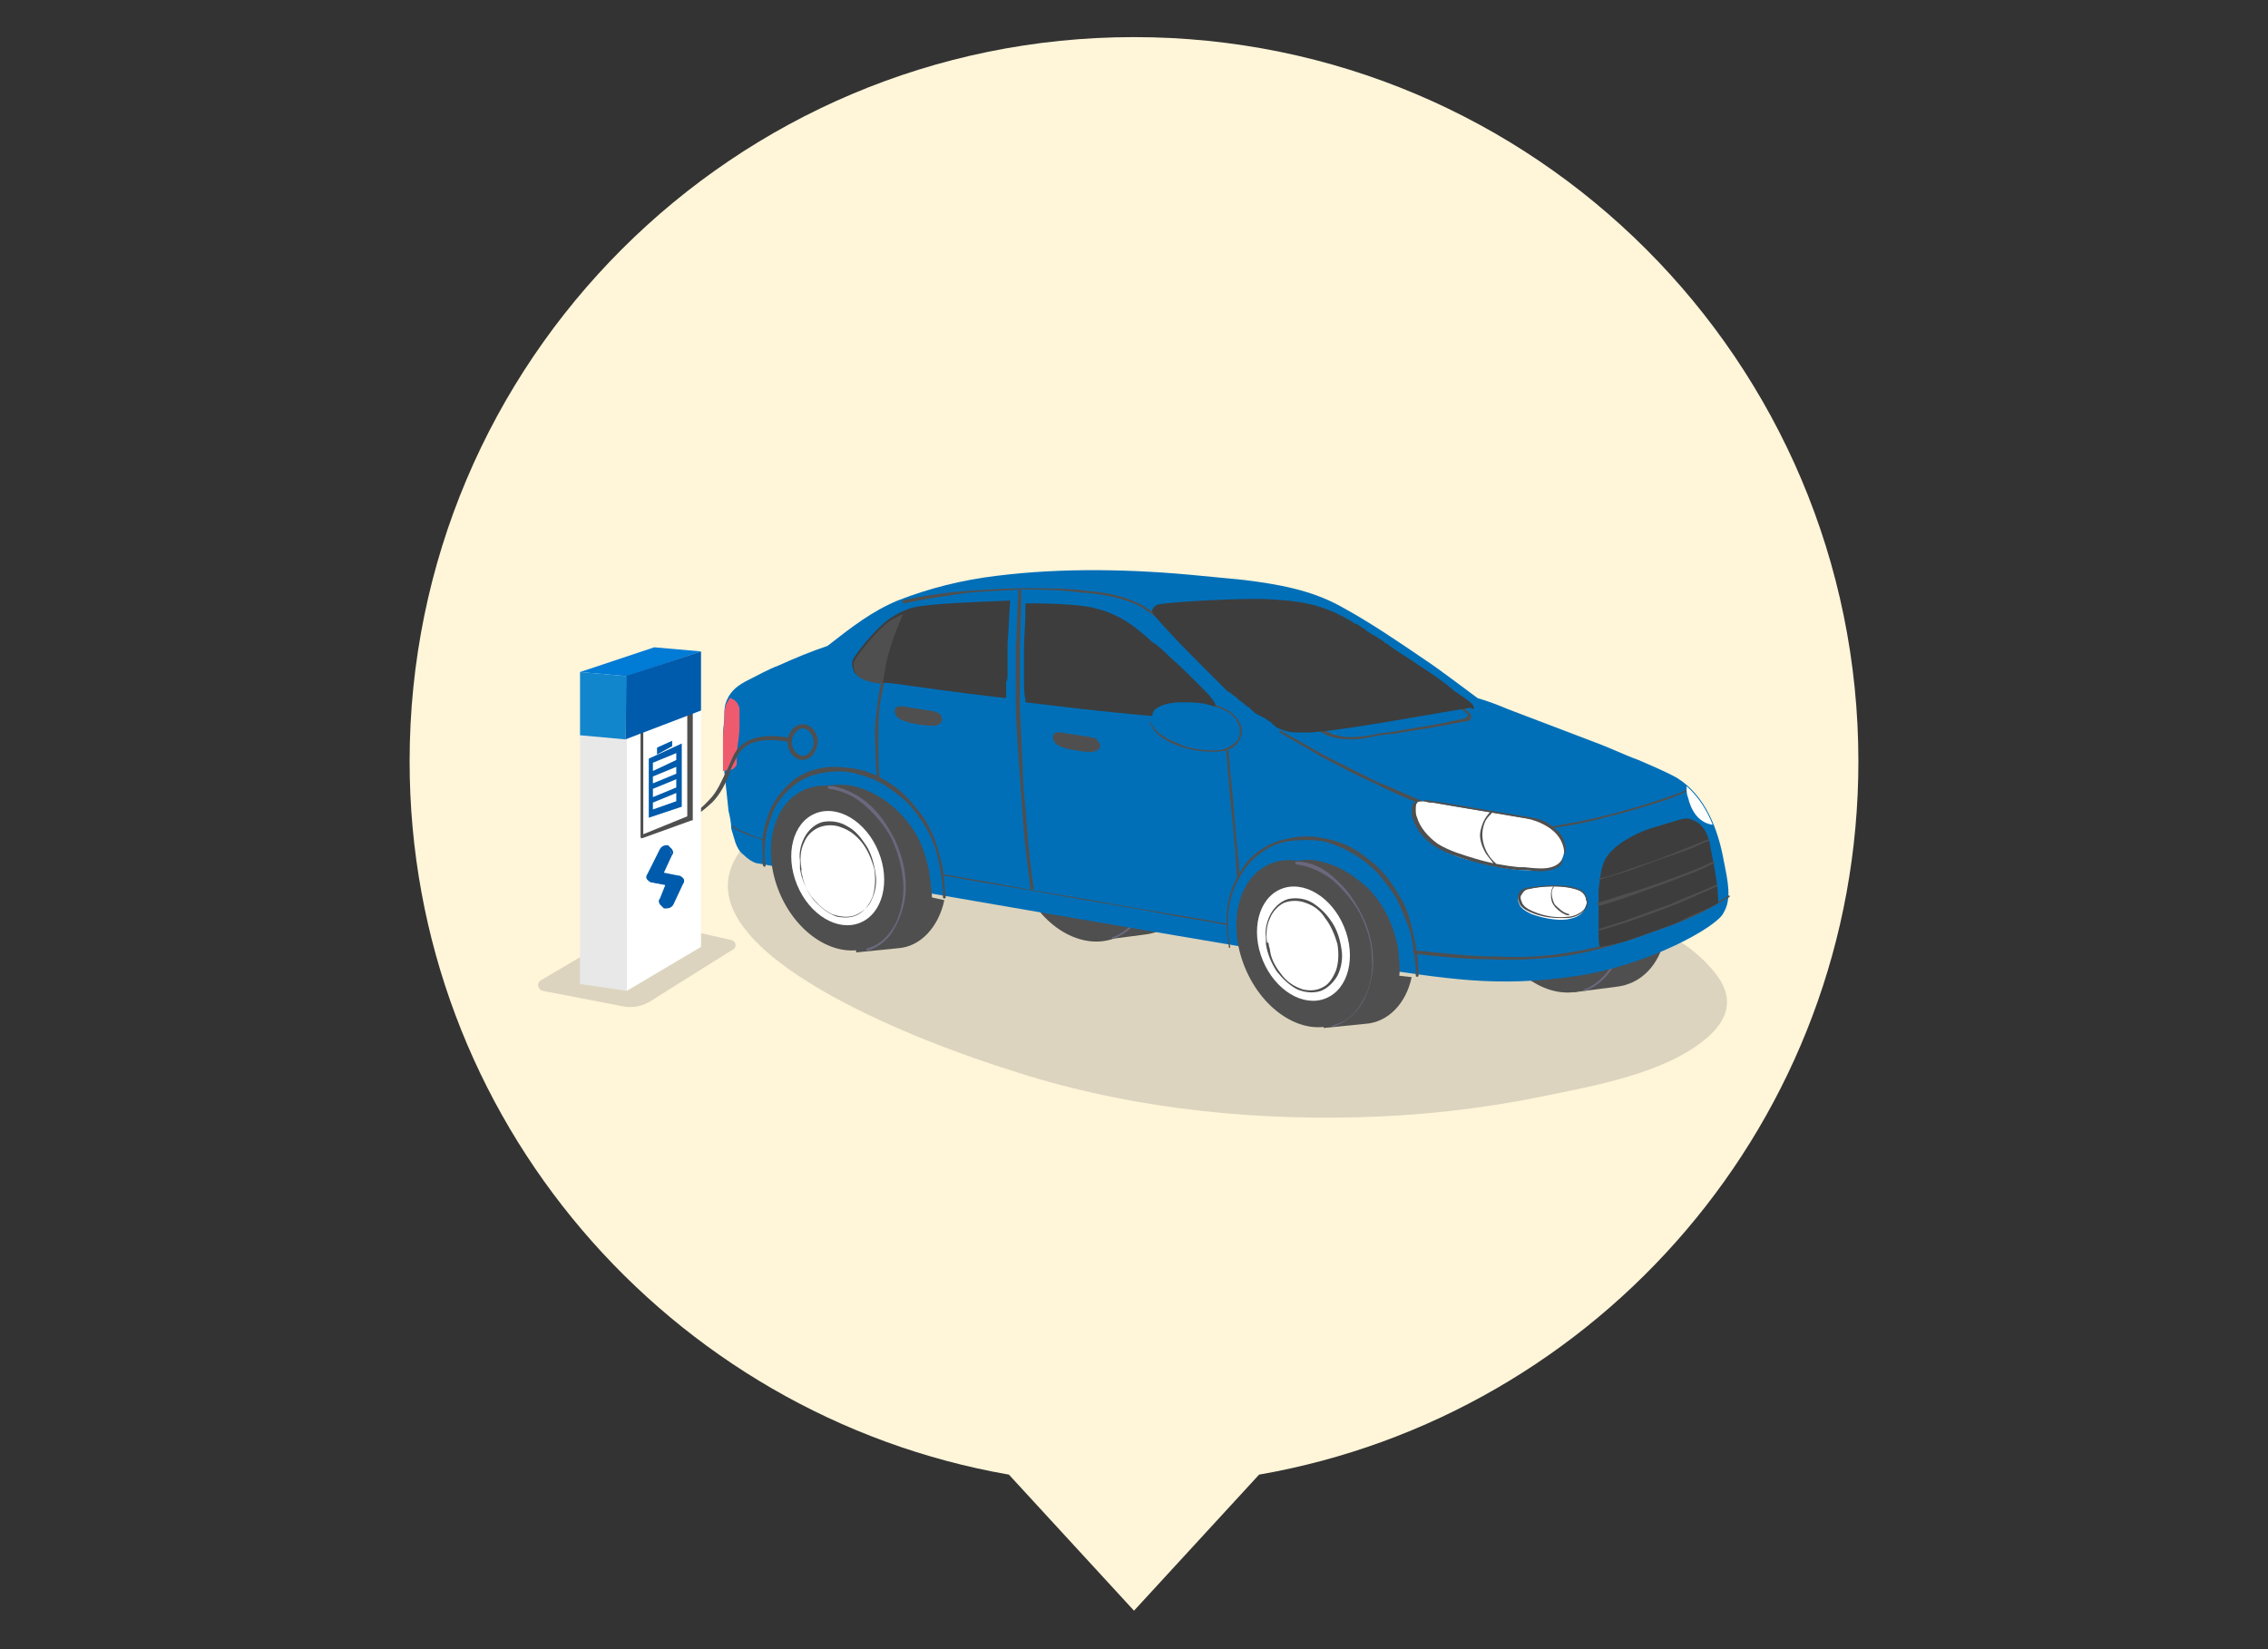 <?xml version="1.0" encoding="utf-8"?>
<!-- Generator: Adobe Illustrator 27.9.0, SVG Export Plug-In . SVG Version: 6.00 Build 0)  -->
<svg version="1.1" xmlns="http://www.w3.org/2000/svg" xmlns:xlink="http://www.w3.org/1999/xlink" x="0px" y="0px"
	 viewBox="0 0 165 120" style="enable-background:new 0 0 165 120;" xml:space="preserve">
<rect x="0" y="0" width="165" height="120" fill="#333333" stroke="none"/>
<style type="text/css">
	.st0{fill:#FFF5D9;}
	.st1{fill:#005BAC;}
	.st2{fill:#FFCC00;}
	.st3{fill:#4F4F4F;}
	.st4{opacity:0.5;}
	.st5{fill:#FFFFFF;}
	.st6{fill:none;stroke:#CEE4F2;stroke-width:2;stroke-linecap:round;stroke-linejoin:round;stroke-miterlimit:10;}
	.st7{opacity:0.5;fill:#FFFFFF;}
	.st8{fill:none;stroke:#CEE4F2;stroke-width:1.02;stroke-linecap:round;stroke-linejoin:round;stroke-miterlimit:10;}
	.st9{fill:#005BAC;stroke:#FFFFFF;stroke-width:2;stroke-linecap:round;stroke-linejoin:round;stroke-miterlimit:10;}
	.st10{fill:#FFFFFF;stroke:#FFFFFF;stroke-width:2;stroke-linecap:round;stroke-linejoin:round;stroke-miterlimit:10;}
	.st11{fill:#CEE4F2;}
	.st12{fill:#005BAC;stroke:#FFFFFF;stroke-width:2;stroke-miterlimit:10;}
	.st13{fill:none;stroke:#FFFFFF;stroke-width:2;stroke-linecap:round;stroke-linejoin:round;stroke-miterlimit:10;}
	.st14{fill:none;stroke:#FFFFFF;stroke-width:1.992;stroke-linecap:round;stroke-linejoin:round;stroke-miterlimit:10;}
	.st15{fill:none;stroke:#FFFFFF;stroke-width:1.007;stroke-linecap:round;stroke-linejoin:round;stroke-miterlimit:10;}
	.st16{fill:none;stroke:#FFFFFF;stroke-width:1.003;stroke-linecap:round;stroke-linejoin:round;stroke-miterlimit:10;}
	.st17{fill:none;stroke:#CEE4F2;stroke-width:0.872;stroke-linecap:round;stroke-linejoin:round;stroke-miterlimit:10;}
	.st18{fill:none;stroke:#CEE4F2;stroke-width:0.748;stroke-linecap:round;stroke-linejoin:round;stroke-miterlimit:10;}
	.st19{fill:#FFFFFF;stroke:#FFFFFF;stroke-width:2.457;stroke-miterlimit:10;}
	.st20{fill:#FFFFFF;stroke:#005BAC;stroke-width:0.988;stroke-miterlimit:10;}
	.st21{fill:#FFFFFF;stroke:#005BAC;stroke-width:1.018;stroke-linecap:round;stroke-linejoin:round;stroke-miterlimit:10;}
	.st22{fill:#FFFFFF;stroke:#005BAC;stroke-width:0.928;stroke-linecap:round;stroke-linejoin:round;stroke-miterlimit:10;}
	.st23{fill:#FFFFFF;stroke:#005BAC;stroke-width:0.744;stroke-linecap:round;stroke-linejoin:round;stroke-miterlimit:10;}
	.st24{fill:#FFFFFF;stroke:#005BAC;stroke-width:1.018;stroke-miterlimit:10;}
	.st25{fill:none;stroke:#005BAC;stroke-width:0.964;stroke-linecap:round;stroke-linejoin:round;stroke-miterlimit:10;}
	.st26{fill:none;stroke:#CEE4F2;stroke-width:0.604;stroke-linecap:round;stroke-linejoin:round;stroke-miterlimit:10;}
	.st27{fill:none;stroke:#CEE4F2;stroke-width:0.694;stroke-linecap:round;stroke-linejoin:round;stroke-miterlimit:10;}
	.st28{fill:#FFFFFF;stroke:#FFFFFF;stroke-width:3.518;stroke-miterlimit:10;}
	.st29{fill:#FFFFFF;stroke:#005BAC;stroke-width:1.414;stroke-miterlimit:10;}
	.st30{fill:#FFFFFF;stroke:#005BAC;stroke-width:1.5;stroke-linecap:round;stroke-linejoin:round;stroke-miterlimit:10;}
	.st31{fill:none;stroke:#005BAC;stroke-width:1.034;stroke-linecap:round;stroke-linejoin:round;stroke-miterlimit:10;}
	.st32{fill:none;stroke:#CEE4F2;stroke-width:2;stroke-linecap:round;stroke-linejoin:round;}
	.st33{fill:#FFFFFF;stroke:#005BAC;stroke-width:4;stroke-linecap:round;stroke-linejoin:round;}
	.st34{fill:#FFE5D4;}
	.st35{fill:#F7D4C1;}
	.st36{opacity:0.5;fill:#FFFFFF;enable-background:new    ;}
	.st37{fill:#FFFFFF;stroke:#005BAC;stroke-linecap:round;stroke-linejoin:round;}
	.st38{fill:none;stroke:#CEE4F2;stroke-linecap:round;stroke-linejoin:round;}
	.st39{opacity:0.3;}
	.st40{fill:#FFFFFF;stroke:#005BAC;stroke-width:0.56;stroke-linecap:round;stroke-linejoin:round;}
	.st41{fill:none;stroke:#CEE4F2;stroke-width:0.56;stroke-linecap:round;stroke-linejoin:round;}
	.st42{fill:none;stroke:#CEE4F2;stroke-width:4;stroke-linecap:round;stroke-linejoin:round;}
	.st43{opacity:0.8;fill:#FFFFFF;enable-background:new    ;}
	.st44{fill:#005391;}
	.st45{fill:#1E272E;}
	.st46{fill:#111111;}
	.st47{fill:#6A687D;}
	.st48{fill:#C9A200;}
	.st49{fill:#FF5842;}
	.st50{fill:#DEDAD9;}
	.st51{fill:#0068B5;}
	.st52{fill:#B8B4B3;}
	.st53{opacity:0.5;clip-path:url(#SVGID_00000083788513335841408470000005029890712898547882_);}
	.st54{fill:none;stroke:#162F47;stroke-width:0.187;stroke-miterlimit:10;}
	.st55{clip-path:url(#SVGID_00000034080604760179445770000011500767832128325303_);}
	.st56{fill:#F99028;}
	.st57{fill:#FFAF41;}
	.st58{fill:#FFD562;}
	.st59{opacity:0.5;clip-path:url(#SVGID_00000175297308265587924760000009107954737676299691_);}
	.st60{fill:none;stroke:#162F47;stroke-width:0.248;stroke-miterlimit:10;}
	.st61{clip-path:url(#SVGID_00000016771213506649413700000012482020735168089737_);}
	.st62{opacity:0.1;fill:#3D3D3D;}
	.st63{fill:#3D3D3D;}
	.st64{fill:#F9DACD;}
	.st65{fill:#474B4C;}
	.st66{opacity:0.2;}
	.st67{fill:#006FB8;}
	.st68{fill:#EE5B6E;}
	.st69{fill:#E8E8E8;}
	.st70{fill:#007BD6;}
	.st71{fill:#1286CC;}
	.st72{opacity:0.2;fill:#4F4F4F;}
	.st73{fill:#FFFFFF;stroke:#4F4F4F;stroke-width:0.166;stroke-miterlimit:10;}
	.st74{fill:none;stroke:#4F4F4F;stroke-width:0.248;stroke-linecap:round;stroke-linejoin:round;stroke-miterlimit:10;}
	.st75{fill:#FFFFFF;stroke:#4F4F4F;stroke-width:0.248;stroke-linecap:round;stroke-linejoin:round;stroke-miterlimit:10;}
	.st76{fill:#006FB8;stroke:#4F4F4F;stroke-width:0.248;stroke-linecap:round;stroke-linejoin:round;stroke-miterlimit:10;}
	.st77{display:none;}
	.st78{display:inline;opacity:0.5;fill:none;stroke:#DBDBDB;stroke-width:0.2;stroke-miterlimit:10;}
</style>
<g id="圖層_1">
	<g>
		<g>
			<g>
				<path class="st0" d="M135.2,55.4c0-29.1-23.6-52.7-52.7-52.7S29.8,26.3,29.8,55.4c0,26,18.9,47.6,43.6,51.9l9.1,9.9l9.1-9.9
					C116.3,103,135.2,81.5,135.2,55.4z"/>
			</g>
		</g>
		<g>
			<g class="st66">
				<path class="st3" d="M70.9,77C70.9,77,70.9,77,70.9,77c-4.3-1.5-22-8.1-17.1-15c1.6-2.2,5.3-2.6,7.9-3c3.1-0.5,6.3-0.6,9.5-0.7
					c7.1,0,14.3,0.8,21.2,2.4c2.8,0.6,5.7,1.4,8.4,2.3c4,1.3,8.4,1.5,12.4,2.4c4.2,0.8,9.2,2.1,11.8,5.7c1.2,1.7,0.6,3.2-0.8,4.4
					c-3,2.6-8.2,3.5-12.1,4.3c-4.4,0.9-9,1.4-13.5,1.5c-8.5,0.2-17.2-0.8-25.3-3.5C72.6,77.6,71.8,77.3,70.9,77z"/>
			</g>
			<g>
				<g>
					<g>
						<g>
							<path class="st3" d="M121.1,68.3c-0.4,1.9-1.7,3.3-3.5,3.5l0,0l-3.1,0.4l-0.3-1.5c-1.4-1.1-2.5-2.9-2.8-5
								c-0.3-1.7,0.1-3.2,0.8-4.3l-0.3-1.4l1.8-0.2c1.6,0.2,3,0.8,4.2,2c1.2,1.2,1.9,2.7,2.2,4.3c0,0.2,0.2,1.5,0.1,2.1L121.1,68.3z
								"/>
						</g>
						<g>
							
								<ellipse transform="matrix(0.928 -0.373 0.373 0.928 -16.508 46.951)" class="st3" cx="113.1" cy="66.1" rx="4.8" ry="6.3"/>
						</g>
						<g>
							<g>
								<path class="st47" d="M115.3,72.1c0.9-0.3,1.6-1,2.1-1.8c0.6-0.9,0.8-2,0.8-3.1c0-1.2-0.3-2.3-0.8-3.4c-0.5-1-1.1-1.9-2-2.6
									c-0.8-0.6-1.7-1.1-2.6-1.3c-0.1,0-0.2,0-0.3,0c-0.1,0-0.1,0.1,0,0.2c1,0.1,1.9,0.5,2.6,1.1c0.8,0.6,1.5,1.5,2,2.4
									c0.5,1,0.9,2.1,0.9,3.3c0.1,1-0.1,2.1-0.6,3.1c-0.4,0.8-1.1,1.5-1.9,1.9c-0.1,0-0.2,0.1-0.3,0.1
									C115.2,72,115.2,72.1,115.3,72.1L115.3,72.1z"/>
							</g>
						</g>
						<g>
							
								<ellipse transform="matrix(0.928 -0.373 0.373 0.928 -16.508 46.952)" class="st5" cx="113.1" cy="66.1" rx="3.3" ry="4.3"/>
						</g>
					</g>
					<g>
						<g>
							<path class="st3" d="M86.8,64.5c-0.4,1.9-1.7,3.3-3.5,3.5l0,0l-3.1,0.4L79.8,67c-1.4-1.1-2.5-2.9-2.8-5
								c-0.3-1.7,0.1-3.2,0.8-4.3l-0.3-1.4l1.8-0.2c1.6,0.2,3,0.8,4.2,2c1.2,1.2,1.9,2.7,2.2,4.3c0,0.2,0.2,1.5,0.1,2.1L86.8,64.5z"
								/>
						</g>
						<g>
							
								<ellipse transform="matrix(0.928 -0.373 0.373 0.928 -17.583 33.882)" class="st3" cx="78.8" cy="62.4" rx="4.8" ry="6.3"/>
						</g>
						<g>
							<g>
								<path class="st47" d="M81,68.3c0.9-0.3,1.6-1,2.1-1.8c0.6-0.9,0.8-2,0.8-3.1c0-1.2-0.3-2.3-0.8-3.4c-0.5-1-1.1-1.9-2-2.6
									c-0.8-0.6-1.7-1.1-2.6-1.3c-0.1,0-0.2,0-0.3,0c-0.1,0-0.1,0.1,0,0.2c1,0.1,1.9,0.5,2.6,1.1c0.8,0.6,1.5,1.5,2,2.4
									c0.5,1,0.9,2.1,0.9,3.3c0.1,1-0.1,2.1-0.6,3.1c-0.4,0.8-1.1,1.5-1.9,1.9c-0.1,0-0.2,0.1-0.3,0.1
									C80.9,68.2,80.9,68.4,81,68.3L81,68.3z"/>
							</g>
						</g>
						<g>
							
								<ellipse transform="matrix(0.928 -0.373 0.373 0.928 -17.583 33.882)" class="st5" cx="78.8" cy="62.4" rx="3.3" ry="4.3"/>
						</g>
					</g>
					<g>
						<g>
							<g>
								<path class="st67" d="M125.4,62.6c-0.4-2.2-1.3-4.7-3.4-6c-0.9-0.5-1.9-0.9-2.8-1.3c-1.1-0.4-2.1-0.9-3.2-1.3
									c-2.1-0.8-4.2-1.6-6.3-2.4c-0.7-0.3-1.5-0.6-2.2-0.8c0,0-3.2-2.4-3.7-2.7c-2.2-1.5-4.1-2.8-6.3-4c-2.2-1.2-4.6-1.6-7-1.9
									c-1-0.1-2-0.2-3.1-0.3c-5-0.5-10.1-0.6-14.9,0c-2.5,0.3-4.9,0.9-7.2,1.8c-1.9,0.8-3.3,1.9-5.1,3.3c-1.2,0.4-2.4,0.9-3.5,1.4
									c-0.8,0.3-1.5,0.7-2.3,1.1c-0.6,0.3-1.2,0.7-1.5,1.4c-0.2,0.4-0.2,0.8-0.2,1.2c0,0.5-0.1,0.9-0.1,1.4c0,0.9,0,1.8,0.1,2.7
									c0.1,0.9,0.2,1.8,0.3,2.8c0.1,0.4,0.2,0.9,0.2,1.3c0.1,0.3,0.2,0.7,0.3,1c0.1,0.3,0.3,0.7,0.6,0.9c0.3,0.3,0.6,0.5,0.9,0.6
									c0.4,0.1,40.3,7,44,7.5c6.3,0.9,9.8,1.6,15.8,0.7c5.2-0.8,10.2-3.6,10.6-4.6C126,65.4,125.7,64.1,125.4,62.6z"/>
							</g>
						</g>
					</g>
					<g>
						<path class="st68" d="M53.8,52.9c0-0.3,0-0.5,0-0.8c0-0.1,0-0.3,0-0.4c0-0.1,0-0.3-0.1-0.4c0-0.1-0.1-0.2-0.2-0.3
							c-0.1-0.1-0.2-0.1-0.3-0.2c0,0-0.1,0-0.1,0C53,50.9,53,51,52.9,51.1c-0.2,0.4-0.2,0.8-0.2,1.2c0,0.5-0.1,0.9-0.1,1.4
							c0,0.8,0,1.6,0,2.4c0.2,0,0.4-0.1,0.6-0.1c0.1,0,0.2-0.1,0.3-0.2c0.1-0.1,0.1-0.2,0.1-0.3c0-0.3,0-0.5,0-0.8
							C53.7,54,53.8,53.4,53.8,52.9z"/>
					</g>
					<g>
						<g>
							<path class="st3" d="M95.9,53.1c0.7,0.6,1.6,0.7,2.5,0.7c0.5,0,1-0.1,1.5-0.2c0.5-0.1,1-0.2,1.5-0.2c1-0.2,2-0.3,3-0.5
								c0.7-0.1,1.5-0.3,2.2-0.4c0.2,0,0.4-0.1,0.4-0.2c0.1-0.2-0.1-0.5-0.3-0.6c-0.1-0.1-0.2-0.1-0.3-0.2c-0.1,0-0.2,0.1-0.1,0.1
								c0.2,0.1,0.3,0.2,0.4,0.3c0,0,0.1,0.1,0.1,0.1c0,0,0,0,0,0c0,0,0,0,0,0c0,0,0,0.1,0,0.1c0,0-0.1,0-0.1,0.1
								c-0.1,0-0.1,0.1-0.2,0.1c-0.7,0.1-1.3,0.3-2,0.4c-1,0.2-1.9,0.3-2.9,0.5c-0.5,0.1-1,0.1-1.4,0.2c-0.5,0.1-0.9,0.2-1.4,0.2
								c-0.8,0.1-1.7,0-2.5-0.5C96.2,53.1,96.1,53,96,53C96,52.9,95.8,53,95.9,53.1L95.9,53.1z"/>
						</g>
					</g>
					<g>
						<g>
							<path class="st3" d="M112.6,60.3c1.4-0.2,2.7-0.4,4.1-0.8c1.3-0.3,2.6-0.7,3.9-1.1c0.7-0.2,1.4-0.5,2.1-0.8
								c0.1,0,0.1-0.2,0-0.1c-1.3,0.5-2.5,0.9-3.9,1.3c-1.3,0.4-2.6,0.7-4,1c-0.8,0.1-1.5,0.3-2.3,0.4
								C112.5,60.2,112.5,60.3,112.6,60.3L112.6,60.3z"/>
						</g>
					</g>
					<g>
						<g>
							<path class="st3" d="M93.1,53.3c1,0.6,2.1,1.2,3.1,1.8c1.2,0.6,2.4,1.3,3.6,1.8c1.2,0.6,2.5,1.2,3.8,1.7
								c1.2,0.5,2.5,0.9,3.7,1.3c1.1,0.3,2.3,0.6,3.4,0.8c0.1,0,0.3,0,0.4,0c0.1,0,0.1-0.1,0-0.2c-1.1-0.1-2.3-0.4-3.4-0.7
								c-1.3-0.4-2.5-0.8-3.7-1.3c-1.3-0.5-2.5-1.1-3.8-1.6c-1.2-0.6-2.4-1.2-3.6-1.8c-1.1-0.6-2.1-1.2-3.2-1.8
								c-0.1-0.1-0.2-0.1-0.3-0.2C93.1,53.2,93.1,53.3,93.1,53.3L93.1,53.3z"/>
						</g>
					</g>
					<g>
						<g>
							<path class="st3" d="M65.8,43.9c1.4-0.3,2.8-0.5,4.1-0.7c1.4-0.2,2.9-0.2,4.3-0.3c1.4,0,2.9,0,4.3,0.2
								c1.4,0.1,2.9,0.3,4.2,0.9c1.2,0.6,2.2,1.6,3.2,2.5c0.1,0.1,0.2,0.2,0.3,0.4c0.1,0.1,0.2,0,0.1-0.1c-0.9-1-1.9-2-3.1-2.7
								c-1.2-0.7-2.7-1-4.1-1.1c-1.4-0.2-2.9-0.2-4.4-0.2c-1.5,0-2.9,0.1-4.4,0.2c-1.4,0.1-2.8,0.3-4.2,0.6c-0.2,0-0.3,0.1-0.5,0.1
								C65.7,43.8,65.7,43.9,65.8,43.9L65.8,43.9z"/>
						</g>
					</g>
					<g>
						<g>
							<path class="st3" d="M102.9,69.4c1.8,0.2,3.6,0.4,5.4,0.4c1.8,0.1,3.5,0,5.3-0.2c1.4-0.2,2.7-0.5,4-0.9
								c1.4-0.4,2.7-0.9,4.1-1.4c1.3-0.5,2.6-1.1,3.7-1.8c0.1-0.1,0.3-0.2,0.4-0.2c0.1-0.1,0-0.2-0.1-0.1c-1.1,0.7-2.4,1.3-3.6,1.8
								c-1.3,0.6-2.7,1-4.1,1.4c-1.3,0.4-2.5,0.7-3.8,0.9c-1.7,0.3-3.5,0.4-5.3,0.3c-1.8,0-3.6-0.2-5.4-0.4c-0.2,0-0.4,0-0.7-0.1
								C102.8,69.2,102.8,69.4,102.9,69.4L102.9,69.4z"/>
						</g>
					</g>
					<g>
						<g>
							<path class="st3" d="M68.6,63.7c2.7,0.5,5.4,0.9,8.1,1.4c2.7,0.5,5.4,0.9,8,1.4c1.5,0.3,3,0.5,4.5,0.8c0.1,0,0.1-0.1,0-0.1
								c-2.7-0.5-5.4-0.9-8.1-1.4c-2.7-0.5-5.4-0.9-8-1.4c-1.5-0.3-3-0.5-4.5-0.8C68.6,63.5,68.5,63.7,68.6,63.7L68.6,63.7z"/>
						</g>
					</g>
					<g>
						<g>
							<path class="st3" d="M53.3,60.2c0.3,0.2,0.7,0.4,1,0.5c0.4,0.2,0.9,0.3,1.3,0.5c0.1,0,0.1-0.1,0-0.1
								c-0.4-0.1-0.9-0.3-1.3-0.5c-0.3-0.1-0.7-0.3-1-0.5C53.3,60,53.2,60.2,53.3,60.2L53.3,60.2z"/>
						</g>
					</g>
					<g>
						<path class="st63" d="M73.3,49.1c0-0.1,0-0.3,0-0.4c0-0.2,0-0.3,0-0.5c0-0.2,0-0.3,0-0.5c0-0.3,0-0.6,0-0.9
							c0.1-1,0.1-2.1,0.2-3.1c-2.5,0.1-5.1,0.2-6.5,0.4c-0.9,0.1-1.7,0.5-2.4,1c-0.8,0.6-2,2-2.5,2.8c-0.2,0.3-0.1,0.9,0.2,1.2
							c0.4,0.3,0.8,0.4,1.3,0.5c0.1,0,0.5,0.1,1.1,0.1c1.6,0.2,4.9,0.7,8.5,1.1c0,0,0,0,0,0c0,0,0,0,0,0c0-0.3,0-0.6,0-0.9
							c0-0.1,0-0.2,0-0.3C73.3,49.5,73.3,49.3,73.3,49.1z"/>
					</g>
					<g>
						<path class="st63" d="M88.4,51.2c-0.2-0.4-0.6-0.8-0.9-1.1c0,0,0,0,0,0c-0.1-0.1-0.2-0.2-0.3-0.3c0,0,0,0,0,0c0,0,0,0,0,0
							c-0.7-0.7-1.4-1.4-2.1-2c-0.4-0.4-0.8-0.8-1.3-1.1c-0.4-0.4-0.8-0.7-1.3-1.1c-0.8-0.6-1.8-1.1-2.7-1.3c-0.9-0.3-3-0.4-5.2-0.4
							c0,0.2,0,0.4,0,0.5c0,1-0.1,1.9-0.1,2.9c0,0,0,0,0,0c0,0,0,0,0,0.1c0,0.3,0,0.7,0,1c0,0,0,0.1,0,0.1c0,0.3,0,0.7,0,1
							c0,0,0,0,0,0c0,0.5,0,1,0.1,1.4c0,0.1,0,0.1,0,0.2c5.6,0.7,11.6,1.3,13.1,1.2c0.5,0,0.7-0.2,0.8-0.6
							C88.6,51.6,88.5,51.4,88.4,51.2z"/>
					</g>
					<g>
						<path class="st63" d="M107.2,51.4c-0.1-0.3-0.8-0.7-1.2-1c-0.2-0.1-0.3-0.2-0.3-0.2c-0.8-0.7-1.7-1.3-2.5-1.8
							c-0.7-0.5-1.4-0.9-2.1-1.4c0,0,0,0,0,0c-0.1-0.1-0.2-0.2-0.3-0.2c0,0-0.1,0-0.1-0.1c-0.1-0.1-0.2-0.1-0.3-0.2c0,0,0,0,0,0
							c-0.2-0.1-0.3-0.2-0.5-0.3c-0.1,0-0.1-0.1-0.2-0.1c0,0-0.1-0.1-0.1-0.1c-0.1,0-0.1-0.1-0.2-0.1c0,0-0.1-0.1-0.1-0.1
							c-0.1-0.1-0.2-0.1-0.3-0.2c0,0,0,0,0,0c-0.1-0.1-0.2-0.1-0.3-0.2c0,0,0,0-0.1,0c-0.1-0.1-0.2-0.1-0.3-0.2c0,0,0,0,0,0
							c0,0,0,0,0,0c-0.5-0.3-1.1-0.6-1.6-0.8c-1.5-0.6-2.8-0.7-4.4-0.8c-1.9-0.1-7.4,0.2-8.1,0.4c-0.4,0.2-0.5,0.5-0.2,0.8
							c1,1.2,2.4,2.6,3.5,3.7c0.4,0.4,1.1,1.1,1.8,1.8c0,0,0,0,0,0c0.1,0,0.1,0.1,0.2,0.1c0,0,0,0,0,0c0.1,0.1,0.2,0.2,0.4,0.3
							c0,0,0,0,0,0c0.1,0.1,0.1,0.1,0.2,0.2c0,0,0,0,0,0c0.1,0.1,0.3,0.2,0.4,0.3c0,0,0,0,0,0c0.1,0.1,0.2,0.2,0.4,0.3c0,0,0,0,0,0
							c0.1,0.1,0.1,0.1,0.2,0.2c0,0,0,0,0,0c0.1,0.1,0.2,0.2,0.4,0.3c0,0,0,0,0,0c0.1,0,0.1,0.1,0.2,0.1c0,0,0,0,0,0
							c0.1,0,0.1,0.1,0.2,0.1c0,0,0,0,0,0c0.1,0,0.1,0.1,0.2,0.1c0,0,0,0,0,0c0.1,0.1,0.2,0.2,0.3,0.2c0,0,0,0,0,0
							c0,0,0.1,0.1,0.1,0.1c0,0,0,0,0,0c0,0,0.1,0.1,0.1,0.1c0,0,0,0,0,0c0,0,0.1,0.1,0.1,0.1c0,0,0,0,0,0c0,0,0.1,0,0.1,0.1
							c0.9,0.4,1.1,0.4,2,0.4c1.8,0.1,10.1-1.5,12.2-1.8C107.2,51.7,107.3,51.5,107.2,51.4z"/>
					</g>
					<g>
						<g>
							<path class="st3" d="M102.7,71.1c-0.4,1.9-1.7,3.3-3.4,3.4l0,0l-3,0.3l-0.3-1.5c-1.4-1.1-2.5-3-2.8-5c-0.3-1.7,0-3.2,0.7-4.2
								l-0.3-1.4l1.1-0.1c0.6-0.1,1.2,0,1.8,0.2c1.1,0.3,2.1,1,3,1.8c1.2,1.2,1.9,2.8,2.2,4.3c0,0.2,0.2,1.5,0.1,2.1L102.7,71.1z"/>
						</g>
						<g>
							
								<ellipse transform="matrix(0.924 -0.381 0.381 0.924 -19.034 41.343)" class="st3" cx="94.9" cy="68.7" rx="4.6" ry="6.3"/>
						</g>
						<g>
							<g>
								<path class="st47" d="M97,74.7c0.9-0.3,1.6-0.9,2.1-1.7c0.5-0.9,0.8-2,0.8-3c0-1.2-0.3-2.4-0.8-3.4c-0.5-1-1.1-1.9-1.9-2.6
									c-0.7-0.7-1.6-1.2-2.6-1.3c-0.1,0-0.2,0-0.3,0c-0.1,0-0.1,0.1,0,0.2c0.9,0.1,1.8,0.5,2.6,1.1c0.8,0.7,1.5,1.5,2,2.4
									c0.5,1,0.9,2.1,0.9,3.3c0.1,1-0.1,2.1-0.6,3c-0.4,0.8-1,1.5-1.9,1.8c-0.1,0-0.2,0.1-0.3,0.1C96.9,74.6,96.9,74.8,97,74.7
									L97,74.7z"/>
							</g>
						</g>
						<g>
							
								<ellipse transform="matrix(0.924 -0.381 0.381 0.924 -19.034 41.343)" class="st5" cx="94.9" cy="68.7" rx="3.2" ry="4.3"/>
						</g>
						<g>
							<g>
								<path class="st3" d="M92.1,68.7c0.1,0.7,0.4,1.4,0.8,2c0.4,0.5,0.9,1,1.5,1.3c0.5,0.2,1.1,0.3,1.7,0.1
									c0.5-0.2,0.9-0.6,1.2-1.1c0.3-0.6,0.4-1.3,0.3-1.9c-0.1-0.7-0.3-1.4-0.7-2c-0.4-0.6-0.8-1-1.4-1.4c-0.5-0.3-1.1-0.4-1.7-0.3
									c-0.5,0.1-1,0.5-1.3,1c-0.3,0.5-0.5,1.2-0.4,1.8C92.1,68.3,92.1,68.5,92.1,68.7c0,0.1,0.2,0.1,0.1,0
									c-0.1-0.6-0.1-1.3,0.2-1.9c0.2-0.5,0.6-0.9,1-1.1c0.5-0.2,1.1-0.2,1.6,0c0.6,0.2,1.1,0.6,1.4,1.1c0.4,0.5,0.7,1.2,0.9,1.9
									c0.1,0.6,0.1,1.3-0.1,1.9c-0.2,0.5-0.5,1-0.9,1.2c-0.5,0.3-1,0.3-1.5,0.2c-0.6-0.2-1.1-0.5-1.5-1c-0.4-0.5-0.8-1.1-0.9-1.8
									c0-0.2-0.1-0.3-0.1-0.5C92.3,68.5,92.1,68.6,92.1,68.7z"/>
							</g>
						</g>
					</g>
					<g>
						<path class="st5" d="M113.6,62.6c0.1-0.2,0.2-0.5,0.2-0.7c0-0.7-0.4-1.3-1-1.7c-0.6-0.5-1.3-0.6-2-0.7
							c-2.2-0.4-4.4-0.7-6.5-1.1c-0.2,0-0.5-0.1-0.7-0.1c-0.2,0-0.4,0-0.5,0.1c-0.1,0.1-0.2,0.4-0.2,0.6c0,0.2,0,0.4,0.1,0.6
							c0.2,0.8,0.8,1.5,1.6,2c0.9,0.6,1.8,0.9,2.8,1.1c1,0.3,2.1,0.5,3.1,0.6C111.5,63.3,113,63.6,113.6,62.6z"/>
						<path class="st3" d="M112,63.4c-0.4,0-0.8-0.1-1.2-0.1c-0.1,0-0.2,0-0.4,0c-1.1-0.1-2.1-0.3-3.2-0.6c-1-0.3-2-0.6-2.8-1.1
							c-0.8-0.5-1.4-1.3-1.6-2c-0.1-0.2-0.1-0.4-0.1-0.6c0-0.2,0-0.5,0.2-0.6c0.2-0.2,0.4-0.2,0.6-0.1c0.2,0,0.4,0.1,0.5,0.1
							c0.1,0,0.1,0,0.2,0l6.5,1.1c0.7,0.1,1.4,0.3,2.1,0.8c0.7,0.5,1,1.2,1,1.8c0,0.3-0.1,0.5-0.2,0.8l0,0
							C113.3,63.2,112.7,63.4,112,63.4z M103.4,58.3c-0.2,0-0.3,0-0.3,0.1c-0.1,0.1-0.1,0.3-0.1,0.5c0,0.2,0,0.4,0.1,0.6
							c0.2,0.7,0.8,1.4,1.5,1.9c0.8,0.5,1.8,0.8,2.8,1.1c1,0.3,2.1,0.5,3.1,0.6c0.1,0,0.2,0,0.4,0c1,0.1,2.2,0.3,2.8-0.6l0,0
							c0.1-0.2,0.2-0.4,0.2-0.7c0-0.6-0.3-1.2-1-1.7c-0.6-0.5-1.3-0.6-2-0.7l-6.5-1.1c-0.1,0-0.1,0-0.2,0c-0.2,0-0.3-0.1-0.5-0.1
							C103.5,58.3,103.5,58.3,103.4,58.3z"/>
					</g>
					<g>
						<g>
							<path class="st3" d="M108.4,59.1c-0.4,0.4-0.6,0.9-0.7,1.4c-0.1,0.5,0.1,1.1,0.4,1.6c0.2,0.3,0.4,0.5,0.6,0.8
								c0.1,0.1,0.2,0,0.1-0.1c-0.8-0.7-1.2-1.9-0.8-2.9c0.1-0.3,0.3-0.5,0.5-0.7C108.6,59.1,108.5,59,108.4,59.1L108.4,59.1z"/>
						</g>
					</g>
					<g>
						<g>
							<path class="st3" d="M68.7,65.5c-0.4,1.9-1.7,3.4-3.4,3.5l0,0l-3,0.3L62,67.8c-1.4-1.1-2.5-2.9-2.8-5c-0.3-1.7,0-3.1,0.7-4.2
								l-0.3-1.4l1.3-0.1c0.4,0,0.8,0,1.2,0.1c1.2,0.3,2.3,0.9,3.3,1.9c1.2,1.2,1.8,2.4,2.2,4.3c0,0.2,0.2,1.3,0.2,1.9L68.7,65.5z"
								/>
						</g>
						<g>
							
								<ellipse transform="matrix(0.924 -0.381 0.381 0.924 -19.498 28.012)" class="st3" cx="61" cy="63.2" rx="4.6" ry="6.2"/>
						</g>
						<g>
							<g>
								<path class="st47" d="M63.1,69.2c0.9-0.3,1.6-0.9,2-1.7c0.5-0.9,0.8-1.9,0.8-3c0-1.2-0.3-2.3-0.8-3.4
									c-0.5-1-1.1-1.9-1.9-2.6c-0.7-0.6-1.6-1.1-2.6-1.3c-0.1,0-0.2,0-0.3,0c-0.1,0-0.1,0.1,0,0.2c0.9,0.1,1.8,0.5,2.5,1.1
									c0.8,0.7,1.5,1.5,2,2.4c0.5,1,0.8,2.1,0.9,3.2c0.1,1-0.1,2.1-0.5,3c-0.4,0.8-1,1.5-1.8,1.8c-0.1,0-0.2,0.1-0.3,0.1
									C63,69,63,69.2,63.1,69.2L63.1,69.2z"/>
							</g>
						</g>
						<g>
							
								<ellipse transform="matrix(0.924 -0.381 0.381 0.924 -19.498 28.011)" class="st5" cx="61" cy="63.2" rx="3.2" ry="4.3"/>
						</g>
						<g>
							<g>
								<path class="st3" d="M58.2,63.2c0.1,0.7,0.4,1.4,0.8,2c0.4,0.5,0.9,1,1.5,1.3c0.5,0.2,1.2,0.3,1.7,0.1
									c0.5-0.2,1-0.6,1.2-1.1c0.3-0.6,0.4-1.3,0.3-1.9c-0.1-0.7-0.3-1.5-0.7-2.1c-0.4-0.6-0.8-1.1-1.4-1.4
									c-0.5-0.3-1.1-0.4-1.7-0.3c-0.5,0.1-1,0.5-1.3,1c-0.3,0.5-0.5,1.2-0.4,1.8C58.2,62.8,58.2,63,58.2,63.2c0,0.1,0.2,0.1,0.1,0
									c-0.1-0.6-0.1-1.3,0.2-1.9c0.2-0.5,0.6-0.9,1.1-1.1c0.5-0.2,1.1-0.2,1.6,0c0.6,0.2,1.1,0.6,1.5,1.1c0.4,0.5,0.7,1.2,0.9,1.9
									c0.1,0.6,0.1,1.3-0.1,2c-0.2,0.5-0.5,1-1,1.3c-0.5,0.3-1,0.3-1.6,0.2c-0.6-0.2-1.1-0.6-1.5-1c-0.5-0.5-0.8-1.1-1-1.8
									c0-0.2-0.1-0.3-0.1-0.5C58.3,63,58.2,63.1,58.2,63.2z"/>
							</g>
						</g>
					</g>
					<g>
						<path class="st3" d="M79.6,53.7c-0.3-0.1-1.9-0.3-2.4-0.4c-0.6-0.1-0.8,0.3-0.4,0.8c0.2,0.2,0.6,0.3,0.9,0.4
							c1,0.2,1.9,0.3,2.1,0.1c0.2-0.1,0.3-0.3,0.2-0.5C79.9,53.9,79.7,53.7,79.6,53.7z"/>
					</g>
					<g>
						<path class="st3" d="M68.1,51.8c-0.3-0.1-1.9-0.3-2.4-0.4c-0.6-0.1-0.8,0.3-0.4,0.8c0.2,0.2,0.6,0.3,0.9,0.4
							c1,0.2,1.9,0.3,2.1,0.1c0.2-0.1,0.3-0.3,0.2-0.5C68.5,52,68.3,51.9,68.1,51.8z"/>
					</g>
					<g>
						<path class="st3" d="M64.7,45.2c-0.8,0.6-2,2-2.5,2.8c-0.2,0.3-0.1,0.9,0.2,1.2c0.4,0.3,0.8,0.4,1.3,0.5c0.1,0,0.3,0,0.5,0.1
							c0.1-0.6,0.2-1.1,0.3-1.7c0.3-1.2,0.7-2.3,1.2-3.4c0,0,0,0,0,0C65.4,44.8,65,45,64.7,45.2z"/>
					</g>
					<g>
						<g>
							<path class="st3" d="M74.1,42.9C74,44.3,74,45.7,73.9,47c0,1.3,0,2.7,0,4c0,1.4,0.1,2.7,0.2,4.1c0.1,1.4,0.2,2.9,0.3,4.3
								c0.1,1.6,0.3,3.1,0.5,4.7c0,0.2,0,0.4,0.1,0.6c0,0.1,0.2,0.1,0.2,0c-0.2-1.6-0.4-3.1-0.5-4.7c-0.1-1.4-0.3-2.9-0.3-4.3
								c-0.1-1.4-0.1-2.7-0.2-4.1c0-1.3,0-2.7,0-4c0-1.4,0.1-2.7,0.1-4.1c0-0.2,0-0.3,0-0.5C74.2,42.8,74.1,42.8,74.1,42.9
								L74.1,42.9z"/>
						</g>
					</g>
					<g>
						<g>
							<path class="st3" d="M64.1,49.7c-0.2,0.9-0.3,1.8-0.4,2.7c-0.1,0.9,0,1.9,0,2.8c0,0.5,0.1,1.1,0.1,1.6c0,0.1,0.2,0.1,0.2,0
								c-0.1-0.9-0.1-1.9-0.1-2.8c0-0.9,0-1.8,0.1-2.7c0.1-0.5,0.2-1,0.3-1.5C64.3,49.6,64.1,49.6,64.1,49.7L64.1,49.7z"/>
						</g>
					</g>
					<g>
						<g>
							<path class="st3" d="M89.5,68.9c-0.2-0.9-0.2-1.9-0.1-2.8c0.1-0.8,0.4-1.6,0.8-2.3c0.4-0.7,0.9-1.3,1.5-1.7
								c0.6-0.5,1.4-0.8,2.1-0.9c0.8-0.1,1.6-0.1,2.4,0c0.8,0.2,1.5,0.5,2.2,0.9c0.7,0.4,1.3,0.9,1.8,1.4c0.5,0.6,1,1.2,1.4,1.9
								c0.4,0.8,0.7,1.6,1,2.4c0.2,0.9,0.3,1.7,0.4,2.6c0,0.2,0,0.4,0,0.6c0,0.1,0.2,0.1,0.2,0c0-0.9-0.1-1.8-0.3-2.7
								c-0.2-0.9-0.4-1.8-0.8-2.6c-0.4-0.7-0.8-1.4-1.3-2c-0.5-0.6-1.1-1.1-1.8-1.6c-0.7-0.5-1.4-0.8-2.2-1
								c-0.8-0.2-1.6-0.3-2.4-0.2c-0.8,0.1-1.6,0.3-2.3,0.7c-0.7,0.4-1.3,0.9-1.7,1.6c-0.5,0.7-0.8,1.4-1,2.2
								c-0.2,0.9-0.2,1.9-0.1,2.8c0,0.2,0.1,0.5,0.1,0.7C89.4,69,89.5,69,89.5,68.9L89.5,68.9z"/>
						</g>
					</g>
					<g>
						<g>
							<path class="st3" d="M55.7,63c-0.1-0.9-0.1-1.7,0.1-2.6c0.2-0.7,0.4-1.4,0.8-2c0.4-0.6,0.9-1.1,1.5-1.5
								c0.6-0.4,1.3-0.6,2-0.7c0.7-0.1,1.5-0.1,2.2,0.1c0.7,0.2,1.4,0.4,2,0.8c0.6,0.4,1.2,0.8,1.7,1.3c0.5,0.5,0.9,1.1,1.3,1.7
								c0.4,0.7,0.7,1.4,0.9,2.2c0.2,0.8,0.3,1.6,0.4,2.4c0,0.2,0,0.4,0,0.6c0,0.1,0.2,0.1,0.2,0c-0.1-0.8-0.1-1.7-0.3-2.5
								c-0.2-0.8-0.4-1.6-0.8-2.4c-0.3-0.7-0.8-1.3-1.2-1.8c-0.5-0.6-1-1.1-1.6-1.5c-0.6-0.4-1.3-0.8-2-1c-0.7-0.2-1.5-0.3-2.3-0.3
								c-0.7,0-1.5,0.2-2.1,0.5c-0.7,0.3-1.2,0.8-1.7,1.4c-0.5,0.6-0.8,1.2-1,1.9c-0.3,0.8-0.4,1.7-0.3,2.6c0,0.2,0,0.4,0,0.7
								C55.5,63.1,55.7,63.1,55.7,63L55.7,63z"/>
						</g>
					</g>
					<g>
						<g>
							<path class="st3" d="M89,52.4c0.1,1.5,0.3,3,0.4,4.5c0.1,1.5,0.3,3,0.4,4.4c0.1,0.8,0.1,1.7,0.2,2.5c0,0.1,0.2,0.1,0.2,0
								c-0.1-1.5-0.3-3-0.4-4.5c-0.1-1.5-0.3-3-0.4-4.4c-0.1-0.8-0.1-1.7-0.2-2.5C89.1,52.4,89,52.3,89,52.4L89,52.4z"/>
						</g>
					</g>
					<g>
						<path class="st67" d="M90.1,52.7c-0.2-0.8-1.6-1.3-2.5-1.5c-0.6-0.1-1.2-0.1-1.7-0.1c-0.5,0-1.1,0.1-1.5,0.3
							c-0.2,0.1-0.4,0.2-0.5,0.4c-0.1,0.2-0.1,0.5,0,0.7c0.1,0.4,0.5,0.8,0.9,1.1c0.5,0.3,1,0.5,1.6,0.7c0.6,0.2,1.2,0.2,1.9,0.3
							c0.3,0,0.6,0,0.9,0c0.3,0,0.6,0,0.7-0.2C90.2,53.8,90.3,53.2,90.1,52.7z"/>
					</g>
					<g>
						<g>
							<path class="st3" d="M83.6,52.1c0,0.2,0,0.4,0.1,0.6c0.1,0.2,0.2,0.4,0.4,0.6c0.4,0.4,0.8,0.6,1.2,0.8
								c0.9,0.4,1.9,0.6,2.9,0.6c0.8,0,1.6-0.1,2-0.9c0.2-0.4,0.2-0.9,0-1.2c-0.3-0.6-0.9-1-1.5-1.2c-0.1,0-0.2-0.1-0.3-0.1
								c-0.1,0-0.1,0.1,0,0.1c0.6,0.2,1.3,0.5,1.6,1.1c0.2,0.3,0.3,0.8,0.1,1.2c0,0.1-0.1,0.2-0.2,0.3c-0.1,0.1-0.2,0.2-0.4,0.3
								c-0.3,0.2-0.7,0.3-1.1,0.3c-0.9,0-1.9-0.1-2.7-0.5c-0.5-0.2-0.9-0.4-1.3-0.7c-0.2-0.1-0.3-0.3-0.5-0.5
								c-0.1-0.2-0.2-0.3-0.3-0.5c0-0.1,0-0.2,0-0.3C83.7,52,83.6,52,83.6,52.1L83.6,52.1z"/>
						</g>
					</g>
					<g>
						<path class="st5" d="M115.4,65.5c0-0.3-0.2-0.6-0.5-0.7c-1.1-0.5-3-0.3-3.8-0.1c-0.5,0.1-0.8,0.5-0.6,1
							c0.1,0.4,0.5,0.6,0.9,0.8c0.8,0.3,1.8,0.5,2.6,0.4c0.5-0.1,0.9-0.2,1.2-0.6C115.4,65.9,115.5,65.7,115.4,65.5z"/>
						<path class="st3" d="M113.5,66.8c-0.7,0-1.4-0.1-2.1-0.4c-0.2-0.1-0.8-0.3-0.9-0.8c-0.1-0.2-0.1-0.4,0-0.6
							c0.1-0.2,0.4-0.4,0.6-0.4c0.6-0.1,2.6-0.4,3.8,0.1c0.3,0.1,0.5,0.4,0.6,0.8l0,0c0,0.3,0,0.5-0.2,0.7c-0.3,0.4-0.9,0.6-1.3,0.6
							C113.9,66.8,113.7,66.8,113.5,66.8z M113,64.5c-0.7,0-1.4,0.1-1.8,0.2c-0.2,0-0.4,0.2-0.5,0.4c-0.1,0.1-0.1,0.3,0,0.5
							c0.1,0.4,0.6,0.6,0.8,0.7c0.9,0.4,1.8,0.5,2.6,0.4c0.3,0,0.9-0.2,1.2-0.6c0.1-0.2,0.2-0.4,0.1-0.6l0,0c0-0.1-0.1-0.5-0.5-0.7
							C114.4,64.6,113.7,64.5,113,64.5z"/>
					</g>
					<g>
						<g>
							<path class="st3" d="M113,64.5c-0.2,0.3-0.2,0.7-0.1,1.1c0.1,0.3,0.4,0.6,0.7,0.8c0.2,0.1,0.3,0.2,0.5,0.2
								c0.1,0,0.1-0.1,0-0.1c-0.4-0.1-0.7-0.4-1-0.7c-0.2-0.4-0.3-0.9-0.1-1.2C113.1,64.5,113,64.4,113,64.5L113,64.5z"/>
						</g>
					</g>
					<g>
						<path class="st63" d="M124.8,63.6c-0.1-0.7-0.3-1.5-0.4-2.2c-0.1-0.5-0.3-1-0.7-1.4c-0.2-0.2-0.5-0.3-0.7-0.4
							c-0.3-0.1-0.7,0-1,0.1c-0.7,0.2-1.3,0.4-2,0.6c-0.6,0.2-1.2,0.5-1.7,0.8c-0.5,0.3-1,0.7-1.3,1.1c-0.4,0.5-0.5,1.1-0.6,1.7
							c0,0.3-0.1,0.6-0.1,0.9c0,0.4,0,0.7,0,1.1c0,0.7,0,1.5,0,2.2c0,0.2,0,0.6,0.1,0.8c0.2,0,0.4-0.1,0.6-0.1
							c0.4-0.1,0.8-0.2,1.2-0.3c0.6-0.2,1.2-0.4,1.7-0.6c0.6-0.2,1.1-0.4,1.7-0.6c0.2-0.1,0.5-0.2,0.7-0.3c0.9-0.5,1.9-0.8,2.7-1.3
							C125,65,124.9,64.2,124.8,63.6z"/>
					</g>
					<g>
						<g>
							<path class="st3" d="M116.4,67.7c1.1-0.3,2.3-0.7,3.4-1.1c1.1-0.4,2.2-0.8,3.3-1.3c0.6-0.3,1.2-0.5,1.8-0.8
								c0.1,0,0-0.2-0.1-0.1c-1.1,0.5-2.2,0.9-3.3,1.4c-1.1,0.4-2.2,0.8-3.3,1.2c-0.6,0.2-1.3,0.4-1.9,0.6
								C116.2,67.6,116.3,67.7,116.4,67.7L116.4,67.7z"/>
						</g>
					</g>
					<g>
						<g>
							<path class="st3" d="M116.4,65.9c1.1-0.3,2.2-0.7,3.3-1.1c1.1-0.4,2.2-0.8,3.2-1.2c0.6-0.2,1.2-0.5,1.8-0.8
								c0.1,0,0-0.2-0.1-0.1c-1,0.5-2.1,0.9-3.2,1.3c-1.1,0.4-2.2,0.8-3.3,1.1c-0.6,0.2-1.2,0.4-1.9,0.6
								C116.2,65.8,116.3,65.9,116.4,65.9L116.4,65.9z"/>
						</g>
					</g>
					<g>
						<g>
							<path class="st3" d="M116.4,64c1-0.3,2.1-0.6,3.1-1c1-0.4,2-0.7,3.1-1.1c0.6-0.2,1.1-0.5,1.7-0.7c0.1,0,0-0.2-0.1-0.1
								c-1,0.4-2,0.8-3,1.2c-1,0.4-2,0.7-3.1,1.1c-0.6,0.2-1.1,0.4-1.7,0.5C116.3,63.9,116.3,64,116.4,64L116.4,64z"/>
						</g>
					</g>
					<g>
						<path class="st5" d="M122.7,57.2c0,0.3,0,0.6,0.1,0.8c0.2,0.9,0.7,1.8,1.7,2c0,0,0.1,0,0.1,0C124.2,59,123.6,58,122.7,57.2z"
							/>
					</g>
				</g>
			</g>
			<g>
				<path class="st3" d="M47.9,60.3c-0.1,0-0.1-0.1-0.1-0.1c0-0.1,0.1-0.1,0.1-0.1c1.6-0.1,2.9-1,3.7-1.9c0.6-0.6,0.9-1.4,1.3-2.2
					c0.2-0.4,0.3-0.7,0.5-1.1c1-1.8,3.4-1.4,5.1-1c0.1,0,0.1,0.1,0.1,0.2s-0.1,0.1-0.2,0.1c-1.7-0.4-4-0.8-4.8,0.9
					c-0.2,0.4-0.4,0.7-0.5,1.1c-0.3,0.8-0.7,1.6-1.3,2.2C50.5,59.6,49.2,60.3,47.9,60.3C47.9,60.3,47.9,60.3,47.9,60.3z"/>
			</g>
			<g class="st66">
				<path class="st3" d="M45.2,73.2l-5.7-1.1c-0.4-0.1-0.5-0.6-0.1-0.8l7.3-4.3c0.1-0.1,0.2-0.1,0.3,0l6.2,1.4
					c0.4,0.1,0.4,0.6,0.1,0.7l-5.9,3.7C46.8,73.2,46,73.4,45.2,73.2z"/>
			</g>
			<g>
				<g>
					<polygon class="st5" points="51,68.9 45.6,72.1 45.6,49.2 51,47.4 					"/>
				</g>
				<g>
					<polygon class="st5" points="50.1,59.5 46.7,60.9 46.7,50.1 50.1,48.6 					"/>
					<path class="st3" d="M46.7,61C46.6,61,46.6,61,46.7,61c-0.1,0-0.1-0.1-0.1-0.1V50.1c0-0.1,0-0.1,0.1-0.1l3.5-1.4
						c0,0,0.1,0,0.1,0c0,0,0.1,0.1,0.1,0.1v10.9c0,0.1,0,0.1-0.1,0.1L46.7,61C46.7,61,46.7,61,46.7,61z M46.8,50.1v10.6l3.2-1.3
						V48.8L46.8,50.1z M50.1,59.5L50.1,59.5L50.1,59.5z"/>
				</g>
				<g>
					<polygon class="st69" points="42.2,48.9 45.6,49.2 45.6,72.1 42.2,71.6 					"/>
				</g>
				<g>
					<polygon class="st70" points="47.6,47.1 51,47.4 45.6,49.2 42.2,48.9 					"/>
				</g>
				<g>
					<g>
						<g>
							<path class="st1" d="M48.5,66c0,0-0.1,0-0.1,0c-0.1,0-0.2-0.1-0.3-0.2c0-0.1,0-0.2,0-0.3l0.5-1.1l-1.2-0.2
								c-0.1,0-0.2-0.1-0.3-0.2c-0.1-0.1-0.1-0.2,0-0.3l0.9-1.8c0.1-0.1,0.2-0.2,0.4-0.2c0,0,0.1,0,0.1,0c0.1,0,0.2,0.1,0.3,0.2
								c0,0.1,0,0.2,0,0.3l-0.7,1.4l1.2,0.2c0.1,0,0.2,0.1,0.3,0.2c0.1,0.1,0.1,0.2,0,0.3l-0.7,1.5C48.9,65.9,48.7,66,48.5,66z"/>
						</g>
						<g>
							<path class="st1" d="M48.5,61.8c0,0,0.1,0,0.1,0c0.2,0,0.2,0.2,0.2,0.3L48,63.7l1.3,0.3c0.1,0,0.2,0.1,0.2,0.1
								c0,0.1,0,0.1,0,0.2l-0.7,1.5c0,0.1-0.2,0.1-0.3,0.1c0,0-0.1,0-0.1,0c-0.2,0-0.2-0.2-0.2-0.3l0.6-1.2l-1.3-0.3
								c-0.1,0-0.2-0.1-0.2-0.1c0-0.1,0-0.1,0-0.2l0.9-1.8C48.3,61.8,48.4,61.8,48.5,61.8 M48.5,61.5c-0.2,0-0.4,0.1-0.5,0.3
								l-0.9,1.8c-0.1,0.1-0.1,0.3,0,0.4c0.1,0.1,0.2,0.2,0.3,0.2l1,0.2L48,65.4c-0.1,0.1-0.1,0.2,0,0.4c0.1,0.1,0.2,0.2,0.3,0.3
								c0.1,0,0.1,0,0.2,0c0.2,0,0.4-0.1,0.5-0.3l0.7-1.5c0.1-0.1,0.1-0.3,0-0.4c-0.1-0.1-0.2-0.2-0.4-0.2l-1-0.2l0.6-1.3
								c0.1-0.1,0.1-0.2,0-0.4c-0.1-0.1-0.2-0.2-0.3-0.3C48.7,61.5,48.6,61.5,48.5,61.5L48.5,61.5z"/>
						</g>
					</g>
				</g>
				<g>
					<g>
						<polygon class="st1" points="49.6,58.7 47.2,59.5 47.2,55.2 49.6,54.1 						"/>
					</g>
					<g>
						<polygon class="st5" points="49.2,58.3 47.5,58.9 47.5,58.4 49.2,57.7 						"/>
					</g>
					<g>
						<polygon class="st5" points="49.2,57.3 47.5,58 47.5,57.4 49.2,56.7 						"/>
					</g>
					<g>
						<polygon class="st5" points="49.2,56.3 47.5,57 47.5,56.5 49.2,55.8 						"/>
					</g>
					<g>
						<polygon class="st5" points="49.2,55.3 47.5,56.1 47.5,55.5 49.2,54.8 						"/>
					</g>
					<g>
						<polygon class="st1" points="48.9,54.3 47.8,54.9 47.8,54.4 48.9,53.9 						"/>
					</g>
				</g>
				<g>
					<polygon class="st1" points="51,51.7 45.5,53.8 45.5,49.2 51,47.4 					"/>
				</g>
				<g>
					<polygon class="st71" points="45.5,53.8 42.2,53.5 42.2,48.9 45.6,49.2 					"/>
				</g>
			</g>
			<g>
				<ellipse class="st67" cx="58.4" cy="54" rx="0.9" ry="1.1"/>
				<path class="st3" d="M58.4,55.3c-0.6,0-1.1-0.6-1.1-1.3c0-0.7,0.5-1.3,1.1-1.3s1.1,0.6,1.1,1.3C59.4,54.7,59,55.3,58.4,55.3z
					 M58.4,53c-0.4,0-0.8,0.5-0.8,1s0.4,1,0.8,1s0.8-0.5,0.8-1S58.8,53,58.4,53z"/>
			</g>
		</g>
	</g>
</g>
<g id="圖層_2" class="st77">
</g>
</svg>

